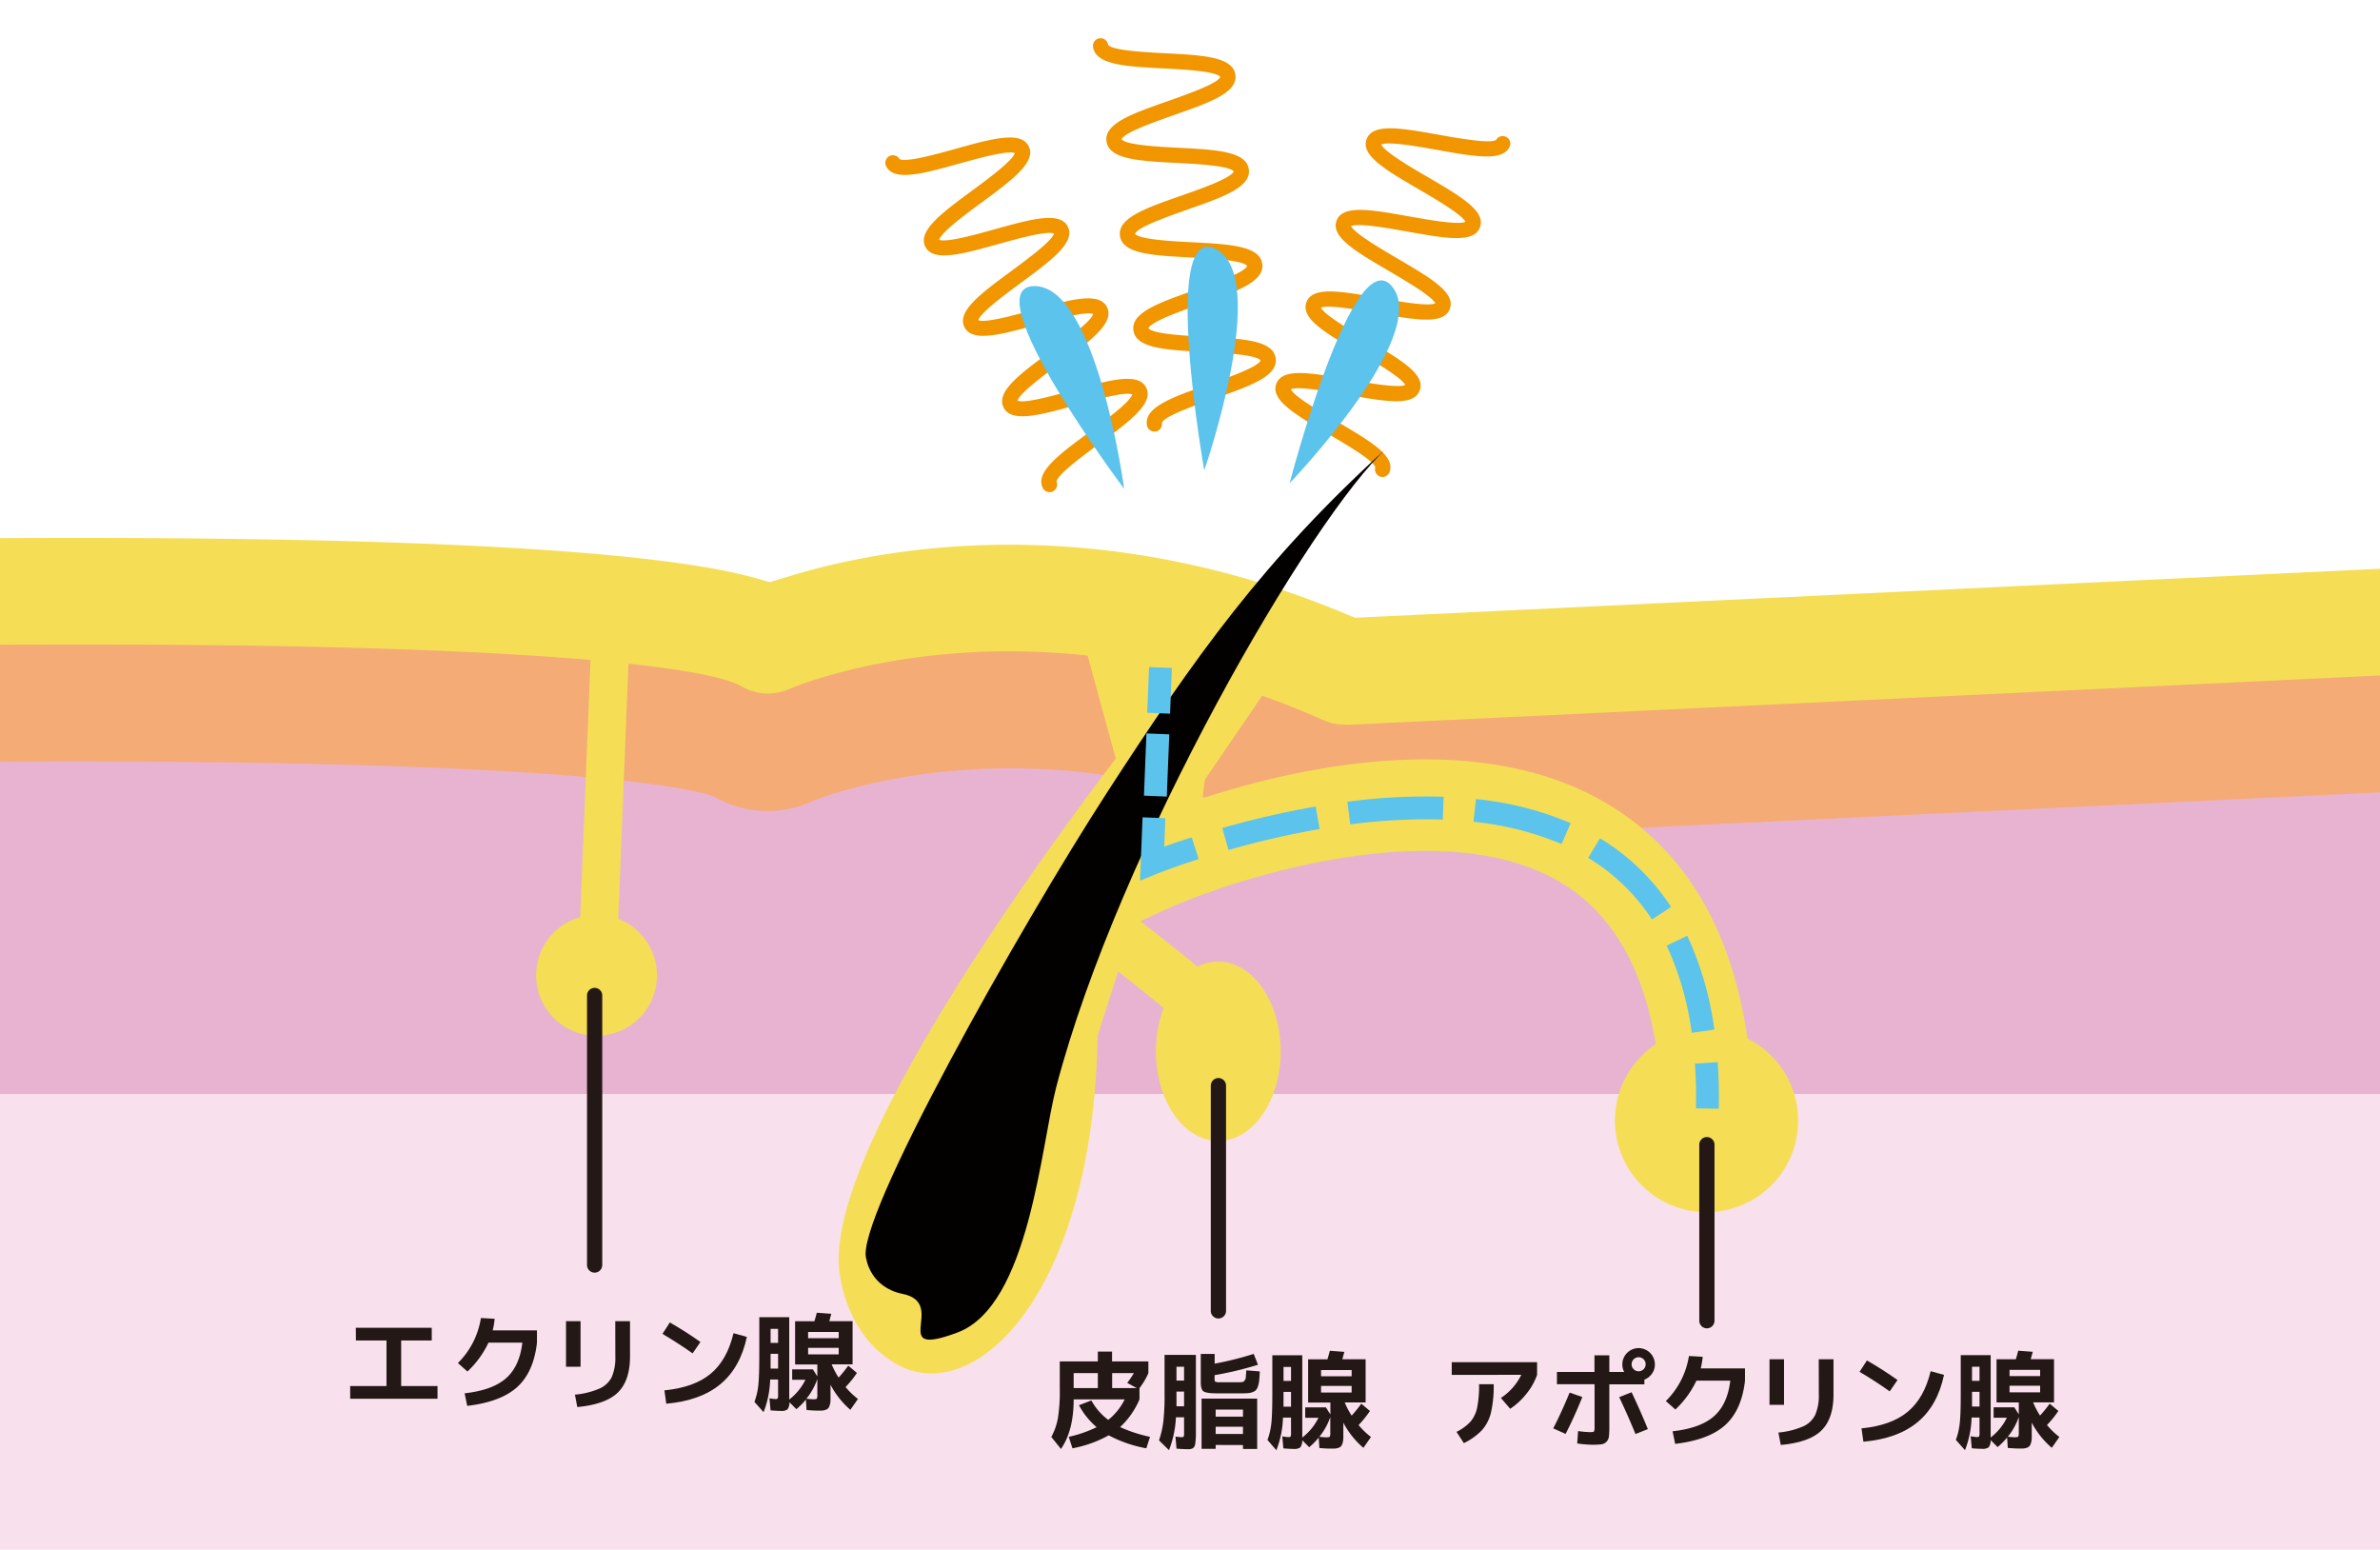 <svg xmlns="http://www.w3.org/2000/svg" xmlns:xlink="http://www.w3.org/1999/xlink" width="768" height="500" viewBox="0 0 768 500">
  <defs>
    <style>
      .a {
        fill: none;
      }

      .b {
        clip-path: url(#a);
      }

      .c {
        fill: #fff;
      }

      .d {
        fill: #f8e0ec;
      }

      .e {
        fill: #e8b3d0;
      }

      .f {
        fill: #f4ab75;
      }

      .g {
        fill: #f5de56;
      }

      .h {
        fill: #e8e08b;
      }

      .i {
        fill: #f29600;
      }

      .j {
        fill: #030000;
      }

      .k {
        fill: #5bc3ec;
      }

      .l {
        fill: #231815;
      }
    </style>
    <clipPath id="a">
      <rect class="a" width="768" height="500"/>
    </clipPath>
  </defs>
  <g class="b">
    <rect class="c" width="768" height="500"/>
    <path class="d" d="M1088.33,548.14c0,7.05-8.7,12.78-19.44,12.78H-285.48c-10.74,0-19.44-5.73-19.44-12.78V305.2c0-7.06,8.7-12.78,19.44-12.78H1068.89c10.74,0,19.44,5.72,19.44,12.78Z"/>
    <rect class="e" x="-305.52" y="217.1" width="1393.77" height="135.87"/>
    <path class="f" d="M434,271.59a35.77,35.77,0,0,1-14.51-3.08c-36.58-16.31-74-23-111.35-19.84-27,2.28-44.33,9.17-45.95,9.83A34.53,34.53,0,0,1,230.37,257C225.19,255,185,243.56-34.95,246.06c-126,1.43-240.81,6.69-253.51,8.44a34.28,34.28,0,0,0,18.51-9.7l-50.38-50.37c9.5-9.51,20.33-10.47,28.23-11.17,4.17-.37,10-.77,17.31-1.21,14.71-.87,34.75-1.8,58-2.71,32.3-1.26,98.14-3.52,176.2-4.47,74.72-.9,137.11-.33,185.45,1.72,58.45,2.48,87.3,6.71,103.56,11.33C279,178.48,351,165.54,439,202c70-3.35,565.67-29,636.46-32.44l3.5,71.16c-75.89,3.73-637.63,30.56-643.29,30.83C435.1,271.58,434.53,271.59,434,271.59ZM229.33,256.38l0,0Z"/>
    <path class="g" d="M434,233.83a17.22,17.22,0,0,1-7-1.49c-96.3-42.93-171.44-10.4-172.18-10.07a17.17,17.17,0,0,1-15.91-1c-4.31-2.61-37.55-15.49-269.59-13-128.66,1.37-249.22,6.81-260.49,8.7a16.27,16.27,0,0,0,8.22-4.51l-24.32-24.32c5.66-5.66,6.39-6.39,91.19-9.7,32.2-1.25,97.86-3.51,175.71-4.45,212.39-2.59,270,7.33,288.76,14,23.41-8.18,97.67-27.86,188.81,11.33,51.06-2.44,566.75-27.07,639.19-30.64l1.69,34.36c-75.87,3.73-637.6,30.56-643.26,30.83Z"/>
    <rect class="g" x="147.82" y="248.16" width="94.43" height="12.28" transform="translate(-66.85 439.03) rotate(-87.71)"/>
    <path class="g" d="M212,314.69a19.5,19.5,0,1,1-19.5-19.5A19.51,19.51,0,0,1,212,314.69Z"/>
    <g>
      <path class="h" d="M361.87,303.36s9.83,7.55,23.59,18.87"/>
      <path class="g" d="M380,328.87c-13.47-11.08-23.27-18.61-23.36-18.69l10.47-13.64c.1.08,10.1,7.77,23.82,19Z"/>
    </g>
    <path class="g" d="M373,339.22c0-16,9-28.94,20.13-28.94s20.13,13,20.13,28.94-9,28.93-20.13,28.93S373,355.2,373,339.22Z"/>
    <polygon class="g" points="347 197 365.49 264.75 378.07 267.27 413.3 215.69 347 197"/>
    <path class="g" d="M536.23,358.08c-1-35.75-11.59-60.22-31.57-72.74-38-23.8-105.33-2.34-128.07,7.94l-23.82,10.77,6.89-57.41,29.27,3.51-.88,7.39c32.24-10.45,90.66-23.24,132.26,2.82,28.86,18.08,44.14,50.69,45.39,96.92Z"/>
    <path class="g" d="M366.75,236.06s-99.8,126.22-96,172.77c0,0,.84,20.75,18,31,25.42,15.19,64.16-22.23,65.42-105.67l21.39-66.68"/>
    <circle class="g" cx="550.7" cy="361.57" r="29.56" transform="translate(120.5 860.5) rotate(-82.52)"/>
    <path class="i" d="M338.68,158.79a2.46,2.46,0,0,1-2.21-1.38c-2.48-5.09,5.35-10.85,15.25-18.14,4.91-3.62,13-9.6,13.66-12-2.27-1-12,1.72-17.86,3.36-11.85,3.3-21.21,5.91-23.69.82s5.35-10.84,15.26-18.13c4.91-3.62,13-9.6,13.66-12-2.27-1-12,1.73-17.87,3.36-11.84,3.3-21.2,5.91-23.68.83s5.35-10.85,15.25-18.14c4.92-3.63,13-9.61,13.66-12-2.27-1-12,1.72-17.86,3.36-11.85,3.3-21.21,5.9-23.68.82s5.34-10.85,15.24-18.14c4.92-3.62,13-9.61,13.66-12-2.26-1-12,1.73-17.86,3.36-11.85,3.3-21.21,5.9-23.69.82a2.46,2.46,0,0,1,4.36-2.27c2,1.18,12-1.61,18-3.28,11.85-3.3,21.21-5.9,23.69-.82s-5.35,10.85-15.25,18.14c-4.92,3.62-13,9.61-13.66,12,2.27,1,12-1.73,17.86-3.37,11.85-3.3,21.21-5.9,23.68-.82s-5.34,10.85-15.24,18.14c-4.92,3.62-13,9.6-13.66,12,2.26,1,12-1.72,17.86-3.36,11.84-3.3,21.2-5.91,23.68-.82S351.9,110,342,117.28c-4.92,3.62-13,9.6-13.66,12,2.27,1,12-1.73,17.86-3.36,11.85-3.3,21.2-5.91,23.68-.82s-5.34,10.84-15.25,18.13c-5,3.71-13.41,9.88-13.69,12.15a2.46,2.46,0,0,1-1.19,3.17A2.4,2.4,0,0,1,338.68,158.79Z"/>
    <path class="i" d="M372.52,139.25a2.49,2.49,0,0,1-2.44-2.14c-.83-5.81,8.35-9,20-13.08,5.59-2,15.94-5.57,16.7-7.74-1.34-1.87-12.29-2.43-18.2-2.73-12.3-.63-22-1.13-22.84-6.94s8.35-9,20-13.08c5.59-2,15.94-5.57,16.7-7.74-1.34-1.87-12.29-2.43-18.2-2.73-12.3-.63-22-1.13-22.84-6.94s8.34-9,20-13.08c5.59-1.95,15.94-5.57,16.7-7.74-1.34-1.87-12.29-2.43-18.21-2.73-12.29-.63-22-1.13-22.84-6.94s8.35-9,20-13.08c5.59-2,15.95-5.57,16.71-7.75-1.34-1.87-12.29-2.43-18.21-2.73-12.29-.63-22-1.13-22.84-6.94a2.46,2.46,0,0,1,4.87-.7c1.1,1.85,12.24,2.42,18.22,2.73,12.3.63,22,1.13,22.84,6.94s-8.34,9-20,13.08c-5.59,2-15.94,5.57-16.7,7.75,1.34,1.87,12.29,2.43,18.21,2.73,12.29.63,22,1.13,22.83,6.94s-8.34,9-20,13.08c-5.59,2-15.94,5.57-16.71,7.74,1.35,1.87,12.29,2.43,18.21,2.73,12.29.63,22,1.13,22.84,6.94s-8.35,9-20,13.08c-5.59,1.95-15.94,5.57-16.71,7.74,1.35,1.87,12.3,2.43,18.21,2.73,12.29.63,22,1.13,22.84,6.94s-8.35,9-20,13.08c-5.66,2-16.18,5.65-16.73,7.81a2.42,2.42,0,0,1-2.08,2.75Z"/>
    <path class="i" d="M446.15,153.91a2.54,2.54,0,0,1-.85-.15,2.46,2.46,0,0,1-1.51-3c-.63-2.21-9.53-7.43-14.88-10.57-11-6.46-19-11.12-17.06-16.34s11-3.61,23.59-1.36c5.91,1.05,15.64,2.79,18,1.73-1.09-2.33-9.62-7.32-14.8-10.36-11-6.46-19-11.12-17.07-16.34s11-3.6,23.59-1.36c5.92,1.06,15.64,2.79,18,1.73-1.09-2.32-9.62-7.31-14.8-10.35-11-6.46-19-11.12-17.06-16.34s11-3.6,23.59-1.35c5.91,1.05,15.63,2.79,18,1.73-1.1-2.32-9.62-7.32-14.81-10.35C447,54.77,439,50.1,441,44.88s11-3.59,23.59-1.35c6.1,1.09,16.26,2.9,18.18,1.62A2.45,2.45,0,0,1,487.27,47c-1.92,5.22-11,3.6-23.58,1.36-5.92-1.06-15.64-2.8-18-1.74C446.8,49,455.32,54,460.51,57c11,6.45,19,11.12,17.06,16.34s-11,3.6-23.59,1.35c-5.91-1.05-15.64-2.79-18-1.73,1.1,2.32,9.62,7.31,14.8,10.35,11,6.46,19,11.12,17.07,16.34s-11,3.6-23.59,1.36c-5.91-1-15.64-2.79-18-1.73,1.09,2.32,9.62,7.32,14.8,10.35,11,6.46,19,11.13,17.06,16.35s-11,3.6-23.59,1.35c-5.91-1-15.65-2.79-18-1.73,1.09,2.33,9.62,7.33,14.8,10.36,11,6.46,19,11.13,17.06,16.35A2.45,2.45,0,0,1,446.15,153.91Z"/>
    <path class="j" d="M291.23,417.48c15,3-5.32,21.1,17.77,12.45s26.86-60.1,31.82-79.11c20.05-76.9,82.34-184.22,106.86-206.42-39.84,36.06-62.38,68-90.4,111.23-27.75,42.81-82,138.85-77.72,150.62C279.56,406.25,280.82,415.36,291.23,417.48Z"/>
    <g>
      <rect class="k" x="366.63" y="219.37" width="14.74" height="7.37" transform="matrix(0.04, -1, 1, 0.04, 136.16, 587.83)"/>
      <rect class="k" x="363" y="243.45" width="20.08" height="7.37" transform="matrix(0.04, -1, 1, 0.04, 111.17, 609.99)"/>
      <path class="k" d="M367.87,284.16l.82-20.45,7.36.3-.36,9.16c2.29-.82,5.28-1.86,8.85-3l2.26,7c-8.41,2.7-13.58,4.8-13.63,4.82Z"/>
      <path class="k" d="M545.9,333.25a97.05,97.05,0,0,0-8.09-28.14l6.65-3.18a104.46,104.46,0,0,1,8.74,30.28Zm-12.82-36.57a64.34,64.34,0,0,0-20.59-19.89l3.82-6.3a71.56,71.56,0,0,1,22.93,22.15ZM396.42,274.26l-2-7.09a288.55,288.55,0,0,1,30.15-6.93l1.25,7.27A279.46,279.46,0,0,0,396.42,274.26Zm107.48-1.92a97.69,97.69,0,0,0-28.42-7.18l.8-7.33a104.62,104.62,0,0,1,30.57,7.76ZM435.71,266l-.94-7.31a190.71,190.71,0,0,1,31.08-1.61l-.27,7.36A185,185,0,0,0,435.71,266Z"/>
      <path class="k" d="M554.65,357.74l-7.37-.12c.09-5,0-9.83-.35-14.42l7.36-.5C554.62,347.49,554.74,352.55,554.65,357.74Z"/>
    </g>
    <path class="k" d="M362.76,157.73S313.7,92.31,333.83,92.31,362.76,157.73,362.76,157.73Z"/>
    <path class="k" d="M388.6,151.76s-14.25-80.52,3.71-71.43S388.6,151.76,388.6,151.76Z"/>
    <path class="k" d="M416.14,155.92s20.64-79.12,33.17-63.37S416.14,155.92,416.14,155.92Z"/>
    <path class="l" d="M191.88,410.63a2.46,2.46,0,0,1-2.45-2.46V321.36a2.46,2.46,0,1,1,4.91,0v86.81A2.46,2.46,0,0,1,191.88,410.63Z"/>
    <path class="l" d="M550.8,428.6a2.46,2.46,0,0,1-2.46-2.46V369.5a2.46,2.46,0,1,1,4.91,0v56.64A2.46,2.46,0,0,1,550.8,428.6Z"/>
    <g>
      <path class="l" d="M468.46,443.62v-4.09H496v4.09a20.38,20.38,0,0,1-3.36,6,22.82,22.82,0,0,1-5.32,4.94l-3-3.5a18.68,18.68,0,0,0,6.58-7.46ZM470,462a15.48,15.48,0,0,0,4.5-3.27,10.29,10.29,0,0,0,2.14-4.45,35.25,35.25,0,0,0,.64-7.65H482a38.27,38.27,0,0,1-.89,9.19,13.14,13.14,0,0,1-2.91,5.65,20.51,20.51,0,0,1-5.83,4.17Z"/>
      <path class="l" d="M506.5,449.33l4.1,1.43q-2.42,6.06-5.39,11.9l-4-1.78Q503.85,455.77,506.5,449.33Zm-4.09-6.65h12.11v-5.36h4.79v5.36h4.8a5.26,5.26,0,0,1,4.65-7.7,5.26,5.26,0,0,1,5.25,5.25,5,5,0,0,1-.94,3,5.4,5.4,0,0,1-2.45,1.93v1.5H519.31v13.79a25.2,25.2,0,0,1-.14,3.08,2.82,2.82,0,0,1-.79,1.68,2.73,2.73,0,0,1-1.64.81,24.38,24.38,0,0,1-3,.14,36.44,36.44,0,0,1-4.79-.42l.28-4a27.45,27.45,0,0,0,3.92.35c.67,0,1.08-.07,1.21-.22a3,3,0,0,0,.19-1.39V446.63H502.41Zm20.09,8.12,4-1.58q2.87,6.06,5.25,11.9l-4,1.58Q525.34,456.79,522.5,450.8Zm7.87-9a2.27,2.27,0,0,0,0-3.22,2.27,2.27,0,1,0,0,3.22Z"/>
      <path class="l" d="M540.56,465.88l-.84-4.06q9-1,13.37-4.86t5.25-11.48H547.42a30.84,30.84,0,0,1-6.79,9.31l-3.08-2.73A26.11,26.11,0,0,0,545,437.53l4.44.25a24.12,24.12,0,0,1-.63,3.74h14.28v4q-1.08,9.45-6.35,14.26T540.56,465.88Z"/>
      <path class="l" d="M571,453.28v-14.7h4.69v14.7Zm15.89-14.7h4.76v11.34q0,7.81-3.9,11.64t-13.11,4.67l-.77-4a26.2,26.2,0,0,0,8-2,7.93,7.93,0,0,0,3.9-3.75,15.65,15.65,0,0,0,1.14-6.6Z"/>
      <path class="l" d="M600.06,442.64l2.38-3.67q5.14,2.94,9.87,6.3l-2.52,3.67Q605,445.52,600.06,442.64Zm.63,18.24q9.59-.94,14.91-5.36T623,442.43l4.31,1.19q-2.1,9.92-8.53,15.25t-17.48,6.31Z"/>
      <path class="l" d="M637.86,463.68q.66,0,.78-.21a3.93,3.93,0,0,0,.13-1.4v-4.69h-2.56a31.2,31.2,0,0,1-2.13,10.53l-2.94-3.32a22.24,22.24,0,0,0,1.26-5.46q.32-2.94.31-9.63V437.25h9.66v26.57a18.09,18.09,0,0,0,5.22-6.37h-4.27v-3.36H650l1.44,2.27v-3.85h-7.18V438.58h6.23c.38-1.26.63-2.18.77-2.76l4.69.35-.38,1.38c-.17.6-.26.94-.28,1h7.52v13.93h-6.75a25.82,25.82,0,0,0,2.24,4.27,40.69,40.69,0,0,0,3.11-3.85l2.8,2.35a32.91,32.91,0,0,1-3.67,4.55,24.5,24.5,0,0,0,4,3.85l-2.45,3.5a27.65,27.65,0,0,1-6.47-8.12v2.8c0,.93,0,1.67,0,2.22a6,6,0,0,1-.24,1.52,3.06,3.06,0,0,1-.46,1,1.85,1.85,0,0,1-.84.54,4,4,0,0,1-1.26.26c-.44,0-1.06,0-1.85,0-.49,0-1.52-.06-3.08-.18l-.21-3.39a20.61,20.61,0,0,1-3.08,3.11l-2.24-2.24a3.64,3.64,0,0,1-.63,2.31,3.26,3.26,0,0,1-2.14.49c-.84,0-2-.05-3.32-.17l-.35-3.89C637,463.62,637.67,463.68,637.86,463.68Zm-1.51-18.13h2.42V441h-2.42Zm0,3.53v4.76h2.42v-4.76Zm13.76,14.67c.65,0,1-.07,1.15-.21a3,3,0,0,0,.18-1.4V457.2a20.63,20.63,0,0,1-3.54,6.37C649,463.69,649.73,463.75,650.11,463.75ZM648.46,444h9.87v-2h-9.87Zm0,3.12v2.13h9.87v-2.13Z"/>
    </g>
    <path class="l" d="M393.17,425.42a2.46,2.46,0,0,1-2.46-2.46V350.3a2.46,2.46,0,1,1,4.92,0V423A2.46,2.46,0,0,1,393.17,425.42Z"/>
    <g>
      <path class="l" d="M348.17,453.41l4-1.54a19.51,19.51,0,0,0,5.46,6.27,19.27,19.27,0,0,0,5.29-6.62H346.46q0,10.08-4.1,16l-3.11-3.88a20.19,20.19,0,0,0,2.13-6.07,55.69,55.69,0,0,0,.6-9.4v-8.89h12.28v-3.18h4.59v3.18h11.72v3.78a23.31,23.31,0,0,1-2.87,4.83v3.64a26.13,26.13,0,0,1-6.26,8.93,46.37,46.37,0,0,0,9.66,3.15l-1.19,3.7a41.67,41.67,0,0,1-12.15-4.19,38.51,38.51,0,0,1-11.69,4.19l-1.19-3.7a40.83,40.83,0,0,0,9-3.12A24.4,24.4,0,0,1,348.17,453.41Zm6.09-10.36h-7.8v4.83h7.8Zm11.62,0h-7v4.83h7.94l-3.08-1.68A27.7,27.7,0,0,0,365.88,443.05Z"/>
      <path class="l" d="M375.79,449.53V437.17H385.9V462a23.66,23.66,0,0,1-.21,3.81,2.12,2.12,0,0,1-.72,1.45,3.36,3.36,0,0,1-1.76.34q-.84,0-3.57-.18l-.32-3.88c1,.11,1.62.17,2,.17s.59-.07.66-.23a4.8,4.8,0,0,0,.11-1.38V457.3h-2.63a33.35,33.35,0,0,1-2.24,10.6L374,464.75a30.85,30.85,0,0,0,1.41-6.18A76.54,76.54,0,0,0,375.79,449.53Zm3.85-4.06h2.45V441h-2.45Zm0,3.53v4.76h2.45V449Zm14-3h5.67a12.89,12.89,0,0,0,1.54-.06,1.15,1.15,0,0,0,.77-.5,2,2,0,0,0,.4-1.07c0-.41.09-1.15.16-2.22l4.34.35c-.05,1.11-.1,2-.17,2.74a10,10,0,0,1-.37,1.91,3.89,3.89,0,0,1-.6,1.26,2.48,2.48,0,0,1-1,.7,5.41,5.41,0,0,1-1.42.37,17.18,17.18,0,0,1-2,.09h-2.09c-.92,0-1.64,0-2.15,0s-1.15,0-2.12,0h-2.08c-2.22,0-3.61-.24-4.18-.65s-.86-1.38-.86-2.92v-9.14h4.48V440a107.41,107.41,0,0,0,12.6-3.15l1.37,3.5a108.54,108.54,0,0,1-14,3.36v1c0,.63.07,1,.21,1.1A3.76,3.76,0,0,0,393.6,446Zm-1.36,20.23v1.25h-4.55V451.28h17.95v16.23h-4.58v-1.25Zm8.82-9.14v-2.27h-8.82v2.27Zm-8.82,5.6h8.82v-2.34h-8.82Z"/>
      <path class="l" d="M415.69,463.7q.66,0,.78-.21a3.93,3.93,0,0,0,.13-1.4V457.4H414a31.39,31.39,0,0,1-2.13,10.53L409,464.61a22.24,22.24,0,0,0,1.26-5.46q.31-2.94.31-9.62V437.28h9.66v26.56a18.2,18.2,0,0,0,5.22-6.37h-4.27v-3.36h6.68l1.44,2.28v-3.85h-7.18V438.61h6.23c.37-1.26.63-2.19.77-2.77l4.69.35-.38,1.38c-.17.6-.26.94-.28,1h7.52v13.93h-6.75a26.12,26.12,0,0,0,2.24,4.26,41.91,41.91,0,0,0,3.11-3.84l2.8,2.34a33.66,33.66,0,0,1-3.67,4.55,24.5,24.5,0,0,0,4,3.85l-2.45,3.5a27.49,27.49,0,0,1-6.47-8.12v2.8c0,.93,0,1.67,0,2.22a6.12,6.12,0,0,1-.24,1.53,3.32,3.32,0,0,1-.46,1,1.85,1.85,0,0,1-.84.54,4.43,4.43,0,0,1-1.26.27c-.44,0-1.06,0-1.85,0-.49,0-1.52-.06-3.08-.18l-.21-3.39a20.72,20.72,0,0,1-3.08,3.12l-2.24-2.24a3.69,3.69,0,0,1-.63,2.31,3.34,3.34,0,0,1-2.14.49c-.84,0-1.95-.06-3.32-.18l-.35-3.88C414.85,463.64,415.5,463.7,415.69,463.7Zm-1.51-18.13h2.42v-4.52h-2.42Zm0,3.54v4.76h2.42v-4.76Zm13.76,14.66c.65,0,1-.07,1.15-.21a3,3,0,0,0,.18-1.4v-4.94a20.67,20.67,0,0,1-3.54,6.38C426.83,463.71,427.56,463.77,427.94,463.77Zm-1.65-19.7h9.87v-2h-9.87Zm0,3.11v2.14h9.87v-2.14Z"/>
    </g>
    <g>
      <path class="l" d="M114.82,428.42h24.5v4.1h-9.87v14.7h11.73v4.09H113v-4.09h11.72v-14.7h-9.87Z"/>
      <path class="l" d="M150.77,453.62l-.84-4.06q9-1,13.37-4.86t5.25-11.48H157.63a30.67,30.67,0,0,1-6.79,9.31l-3.08-2.73a26.07,26.07,0,0,0,7.42-14.53l4.44.25a24.12,24.12,0,0,1-.63,3.74h14.28v4q-1.08,9.45-6.35,14.26T150.77,453.62Z"/>
      <path class="l" d="M182.65,441v-14.7h4.69V441Zm15.89-14.7h4.76v11.34q0,7.8-3.9,11.64T186.29,454l-.77-4a25.87,25.87,0,0,0,8-2,7.93,7.93,0,0,0,3.91-3.74,15.83,15.83,0,0,0,1.13-6.6Z"/>
      <path class="l" d="M213.77,430.38l2.38-3.67q5.15,2.94,9.87,6.3l-2.52,3.67C220.28,434.4,217,432.29,213.77,430.38Zm.63,18.24q9.58-.94,14.91-5.36t7.38-13.09l4.31,1.19q-2.1,9.9-8.52,15.24T215,452.92Z"/>
      <path class="l" d="M250.17,451.42c.44,0,.7-.07.79-.21a4.33,4.33,0,0,0,.12-1.4v-4.69h-2.56a31,31,0,0,1-2.13,10.53l-2.94-3.32a22.24,22.24,0,0,0,1.26-5.46q.31-2.94.31-9.63V425h9.66v26.57a18,18,0,0,0,5.22-6.37h-4.27v-3.36h6.68l1.44,2.27v-3.85h-7.18V426.32h6.23c.38-1.26.63-2.18.77-2.76l4.69.35c-.09.32-.22.78-.38,1.38s-.26.94-.28,1h7.52v13.93h-6.75a26.6,26.6,0,0,0,2.24,4.27,40.38,40.38,0,0,0,3.11-3.85l2.8,2.35a32.91,32.91,0,0,1-3.67,4.55,24.93,24.93,0,0,0,4,3.85l-2.45,3.5A27.78,27.78,0,0,1,268,446.8v2.8c0,.93,0,1.67,0,2.22a6,6,0,0,1-.24,1.52,3.06,3.06,0,0,1-.46,1,1.85,1.85,0,0,1-.84.54,4,4,0,0,1-1.26.26c-.44,0-1.06,0-1.85,0-.49,0-1.52-.06-3.08-.18l-.21-3.39a20.61,20.61,0,0,1-3.08,3.11l-2.24-2.24a3.69,3.69,0,0,1-.63,2.31,3.26,3.26,0,0,1-2.14.49c-.84,0-1.94-.06-3.32-.17l-.35-3.89C249.33,451.36,250,451.42,250.17,451.42Zm-1.51-18.13h2.42v-4.52h-2.42Zm0,3.53v4.76h2.42v-4.76Zm13.76,14.67c.65,0,1-.07,1.15-.21a3,3,0,0,0,.18-1.4v-4.94a20.63,20.63,0,0,1-3.54,6.37C261.31,451.43,262.05,451.49,262.42,451.49Zm-1.65-19.71h9.87v-2h-9.87Zm0,3.12V437h9.87V434.9Z"/>
    </g>
  </g>
</svg>
